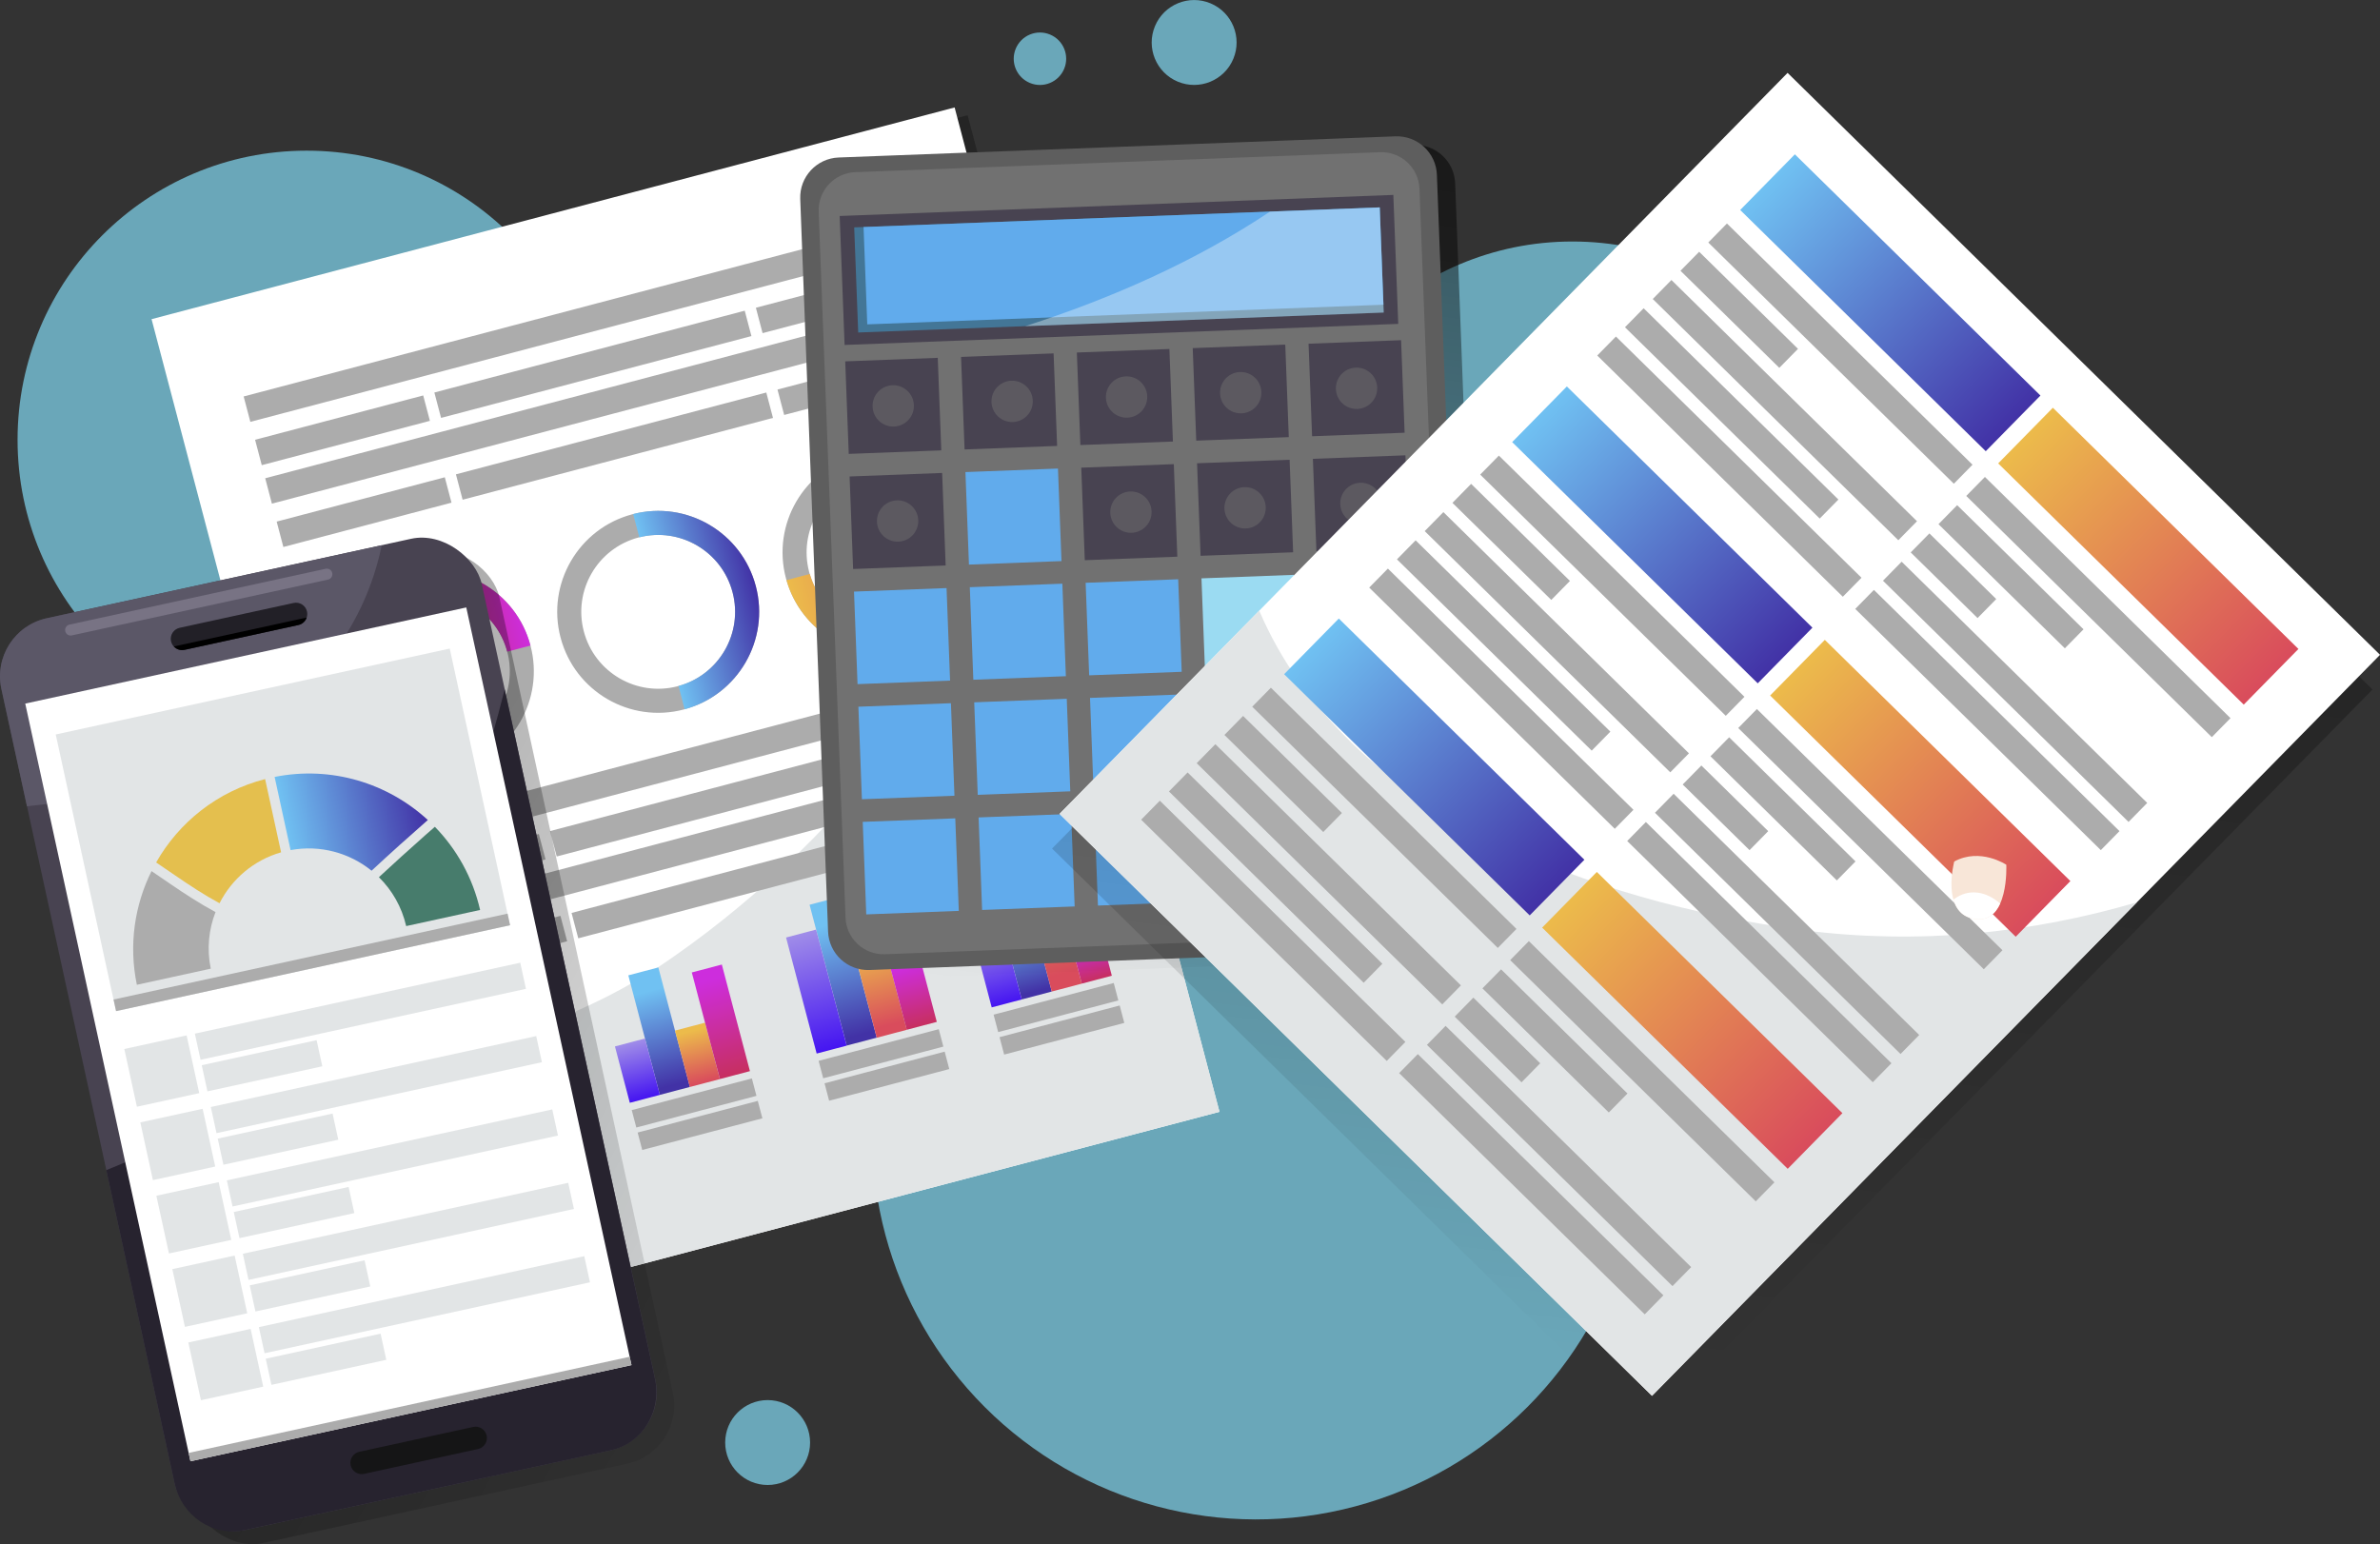 <?xml version="1.0" encoding="UTF-8"?>
<svg id="_レイヤー_2" data-name="レイヤー 2" xmlns="http://www.w3.org/2000/svg" xmlns:xlink="http://www.w3.org/1999/xlink" viewBox="0 0 676.17 438.82">
  <rect x="0" y="0" width="676.17" height="438.82" fill="#333333" stroke="none"/>
  <defs>
    <style>
      .cls-1 {
        fill: #9bdbf2;
      }

      .cls-2 {
        fill: url(#Degradado_sin_nombre_41-7);
      }

      .cls-3 {
        fill: #222027;
      }

      .cls-4 {
        fill: url(#Degradado_sin_nombre_41-5);
      }

      .cls-5 {
        fill: url(#Degradado_sin_nombre_22);
      }

      .cls-5, .cls-6, .cls-7, .cls-8, .cls-9 {
        opacity: .5;
      }

      .cls-10 {
        fill: url(#Degradado_sin_nombre_41-8);
      }

      .cls-11 {
        fill: url(#Degradado_sin_nombre_73-2);
      }

      .cls-12 {
        fill: url(#Degradado_sin_nombre_73-4);
      }

      .cls-13 {
        fill: #5b5767;
      }

      .cls-14 {
        fill: #484351;
      }

      .cls-15 {
        fill: url(#Degradado_sin_nombre_73);
      }

      .cls-16 {
        fill: #61abec;
      }

      .cls-17 {
        fill: #6aa7b9;
      }

      .cls-18, .cls-19 {
        fill: #fff;
      }

      .cls-20 {
        fill: #5e5e5e;
      }

      .cls-21 {
        fill: url(#Degradado_sin_nombre_41-4);
      }

      .cls-22 {
        fill: #477c6c;
      }

      .cls-23 {
        fill: url(#Degradado_sin_nombre_76-3);
      }

      .cls-24 {
        fill: url(#Degradado_sin_nombre_73-6);
      }

      .cls-25 {
        fill: url(#Degradado_sin_nombre_73-8);
      }

      .cls-26 {
        fill: #e2e5e6;
      }

      .cls-27 {
        fill: #437697;
      }

      .cls-28 {
        fill: #787384;
      }

      .cls-29 {
        fill: url(#Degradado_sin_nombre_41);
      }

      .cls-30 {
        fill: #27232f;
      }

      .cls-6, .cls-31 {
        fill: #717171;
      }

      .cls-32 {
        fill: #acacac;
      }

      .cls-7 {
        fill: url(#Degradado_sin_nombre_22-3);
      }

      .cls-8 {
        fill: url(#Degradado_sin_nombre_22-4);
      }

      .cls-33 {
        fill: url(#Degradado_sin_nombre_56-2);
      }

      .cls-34 {
        fill: url(#Degradado_sin_nombre_41-6);
      }

      .cls-35 {
        fill: #e4bf4e;
      }

      .cls-36 {
        fill: url(#Degradado_sin_nombre_56);
      }

      .cls-37 {
        fill: url(#Degradado_sin_nombre_76);
      }

      .cls-9 {
        fill: url(#Degradado_sin_nombre_22-2);
      }

      .cls-38 {
        fill: url(#Degradado_sin_nombre_73-7);
      }

      .cls-39 {
        fill: url(#Degradado_sin_nombre_76-4);
      }

      .cls-40 {
        fill: url(#Degradado_sin_nombre_41-3);
      }

      .cls-41 {
        fill: url(#Degradado_sin_nombre_41-2);
      }

      .cls-42 {
        fill: url(#Degradado_sin_nombre_76-2);
      }

      .cls-43 {
        fill: #f8e6d8;
      }

      .cls-44 {
        fill: url(#Degradado_sin_nombre_73-3);
      }

      .cls-19 {
        opacity: .34;
      }

      .cls-45 {
        fill: url(#Degradado_sin_nombre_56-3);
      }

      .cls-46 {
        fill: url(#Degradado_sin_nombre_76-5);
      }

      .cls-47 {
        fill: url(#Degradado_sin_nombre_41-9);
      }

      .cls-48 {
        fill: #151516;
      }

      .cls-49 {
        fill: url(#Degradado_sin_nombre_73-5);
      }

      .cls-50 {
        fill: url(#Degradado_sin_nombre_56-4);
      }
    </style>
    <linearGradient id="Degradado_sin_nombre_22" data-name="Degradado sin nombre 22" x1="75.64" y1="-14.35" x2="235.68" y2="272.15" gradientTransform="translate(58.96 -43.81) rotate(14.77)" gradientUnits="userSpaceOnUse">
      <stop offset="0" stop-color="#000"/>
      <stop offset="1" stop-color="#000" stop-opacity="0"/>
    </linearGradient>
    <linearGradient id="Degradado_sin_nombre_76" data-name="Degradado sin nombre 76" x1="594.95" y1="45.5" x2="623.82" y2="45.5" gradientTransform="translate(-467.71 284.63) rotate(-14.77)" gradientUnits="userSpaceOnUse">
      <stop offset="0" stop-color="#c62f54"/>
      <stop offset="1" stop-color="#cd2ddd"/>
    </linearGradient>
    <linearGradient id="Degradado_sin_nombre_41" data-name="Degradado sin nombre 41" x1="661.55" y1="59.84" x2="690.03" y2="59.84" gradientTransform="translate(-467.71 284.63) rotate(-14.77)" gradientUnits="userSpaceOnUse">
      <stop offset="0" stop-color="#70c1f2"/>
      <stop offset="1" stop-color="#4232a6"/>
    </linearGradient>
    <linearGradient id="Degradado_sin_nombre_73" data-name="Degradado sin nombre 73" x1="698.88" y1="59.84" x2="756.24" y2="59.84" gradientTransform="translate(-467.71 284.63) rotate(-14.77)" gradientUnits="userSpaceOnUse">
      <stop offset="0" stop-color="#ecbb4b"/>
      <stop offset="1" stop-color="#d94c5c"/>
    </linearGradient>
    <linearGradient id="Degradado_sin_nombre_41-2" data-name="Degradado sin nombre 41" x1="576.32" y1="179.59" x2="576.32" y2="191.9" gradientTransform="translate(-439.64 131.57)" xlink:href="#Degradado_sin_nombre_41"/>
    <linearGradient id="Degradado_sin_nombre_73-2" data-name="Degradado sin nombre 73" x1="585.14" y1="151.28" x2="585.14" y2="188.57" gradientTransform="translate(-443.21 129.74)" xlink:href="#Degradado_sin_nombre_73"/>
    <linearGradient id="Degradado_sin_nombre_56" data-name="Degradado sin nombre 56" x1="567.49" y1="162.65" x2="567.49" y2="192.6" gradientTransform="translate(-440.63 133.99)" gradientUnits="userSpaceOnUse">
      <stop offset="0" stop-color="#afa1e7"/>
      <stop offset="1" stop-color="#4515f1"/>
    </linearGradient>
    <linearGradient id="Degradado_sin_nombre_76-2" data-name="Degradado sin nombre 76" x1="593.97" y1="195.33" x2="593.97" y2="164.66" gradientTransform="translate(-442.22 127.33)" xlink:href="#Degradado_sin_nombre_76"/>
    <linearGradient id="Degradado_sin_nombre_41-3" data-name="Degradado sin nombre 41" x1="631.22" y1="163.34" x2="631.22" y2="190.96" gradientTransform="translate(-443.94 117.89)" xlink:href="#Degradado_sin_nombre_41"/>
    <linearGradient id="Degradado_sin_nombre_73-3" data-name="Degradado sin nombre 73" x1="640.05" y1="177.41" x2="640.05" y2="192.34" gradientTransform="translate(-441.86 115.33)" xlink:href="#Degradado_sin_nombre_73"/>
    <linearGradient id="Degradado_sin_nombre_56-2" data-name="Degradado sin nombre 56" x1="622.4" y1="173.31" x2="622.4" y2="192.62" gradientTransform="translate(-441.28 119.84)" xlink:href="#Degradado_sin_nombre_56"/>
    <linearGradient id="Degradado_sin_nombre_76-3" data-name="Degradado sin nombre 76" x1="648.87" y1="195.33" x2="648.87" y2="164.66" gradientTransform="translate(-444.04 113.33)" xlink:href="#Degradado_sin_nombre_76"/>
    <linearGradient id="Degradado_sin_nombre_41-4" data-name="Degradado sin nombre 41" x1="686.13" y1="158.11" x2="686.13" y2="190.65" gradientTransform="translate(-446.55 104)" xlink:href="#Degradado_sin_nombre_41"/>
    <linearGradient id="Degradado_sin_nombre_73-4" data-name="Degradado sin nombre 73" x1="694.95" y1="166.96" x2="694.95" y2="190.12" gradientTransform="translate(-444.84 101.49)" xlink:href="#Degradado_sin_nombre_73"/>
    <linearGradient id="Degradado_sin_nombre_56-3" data-name="Degradado sin nombre 56" x1="677.3" y1="152.84" x2="677.3" y2="192.59" gradientTransform="translate(-445.33 106.12)" xlink:href="#Degradado_sin_nombre_56"/>
    <linearGradient id="Degradado_sin_nombre_76-4" data-name="Degradado sin nombre 76" x1="703.78" y1="194.31" x2="703.78" y2="175.36" gradientTransform="translate(-444.32 99.13)" xlink:href="#Degradado_sin_nombre_76"/>
    <linearGradient id="Degradado_sin_nombre_41-5" data-name="Degradado sin nombre 41" x1="737.55" y1="171.21" x2="737.55" y2="191.42" gradientTransform="translate(-446.25 90.63)" xlink:href="#Degradado_sin_nombre_41"/>
    <linearGradient id="Degradado_sin_nombre_73-5" data-name="Degradado sin nombre 73" x1="746.38" y1="151.28" x2="746.38" y2="188.57" gradientTransform="translate(-448.54 88.63)" xlink:href="#Degradado_sin_nombre_73"/>
    <linearGradient id="Degradado_sin_nombre_56-4" data-name="Degradado sin nombre 56" x1="728.73" y1="168.5" x2="728.73" y2="192.62" gradientTransform="translate(-445.32 92.79)" xlink:href="#Degradado_sin_nombre_56"/>
    <linearGradient id="Degradado_sin_nombre_76-5" data-name="Degradado sin nombre 76" x1="755.2" y1="193.67" x2="755.2" y2="182.13" gradientTransform="translate(-445.06 85.89)" xlink:href="#Degradado_sin_nombre_76"/>
    <linearGradient id="Degradado_sin_nombre_22-2" data-name="Degradado sin nombre 22" x1="211.61" y1="79.79" x2="463.4" y2="309.52" gradientTransform="translate(-229.4 111.93)" xlink:href="#Degradado_sin_nombre_22"/>
    <linearGradient id="Degradado_sin_nombre_41-6" data-name="Degradado sin nombre 41" x1="324.26" y1="122.2" x2="364.18" y2="122.2" gradientTransform="translate(-261.43 185.96) rotate(-12.29)" xlink:href="#Degradado_sin_nombre_41"/>
    <linearGradient id="Degradado_sin_nombre_22-3" data-name="Degradado sin nombre 22" x1="416.77" y1="-20.87" x2="372.87" y2="226.33" gradientTransform="translate(-71.49 71.88) rotate(-2.18)" xlink:href="#Degradado_sin_nombre_22"/>
    <linearGradient id="Degradado_sin_nombre_22-4" data-name="Degradado sin nombre 22" x1="-234.15" y1="752.2" x2="23.7" y2="1090.06" gradientTransform="translate(566.98 -734.97)" xlink:href="#Degradado_sin_nombre_22"/>
    <linearGradient id="Degradado_sin_nombre_41-7" data-name="Degradado sin nombre 41" x1="-186.2" y1="823.5" x2="-88.41" y2="823.5" gradientTransform="translate(674.32 -737.5)" xlink:href="#Degradado_sin_nombre_41"/>
    <linearGradient id="Degradado_sin_nombre_73-6" data-name="Degradado sin nombre 73" x1="-83.46" y1="823.5" x2="14.34" y2="823.5" gradientTransform="translate(644.87 -665.49)" xlink:href="#Degradado_sin_nombre_73"/>
    <linearGradient id="Degradado_sin_nombre_41-8" data-name="Degradado sin nombre 41" x1="-186.21" y1="915.94" x2="-88.41" y2="915.94" gradientTransform="translate(609.54 -763.99)" xlink:href="#Degradado_sin_nombre_41"/>
    <linearGradient id="Degradado_sin_nombre_73-7" data-name="Degradado sin nombre 73" x1="-83.46" y1="915.94" x2="14.33" y2="915.94" gradientTransform="translate(580.09 -691.99)" xlink:href="#Degradado_sin_nombre_73"/>
    <linearGradient id="Degradado_sin_nombre_41-9" data-name="Degradado sin nombre 41" x1="-186.21" y1="1008.38" x2="-88.41" y2="1008.38" gradientTransform="translate(544.76 -790.49)" xlink:href="#Degradado_sin_nombre_41"/>
    <linearGradient id="Degradado_sin_nombre_73-8" data-name="Degradado sin nombre 73" x1="-83.47" y1="1008.38" x2="14.33" y2="1008.38" gradientTransform="translate(515.31 -718.49)" xlink:href="#Degradado_sin_nombre_73"/>
  </defs>
  <g id="OBJECTS">
    <g>
      <circle class="cls-17" cx="87.13" cy="124.95" r="82.14"/>
      <circle class="cls-17" cx="446.73" cy="150.76" r="82.14"/>
      <circle class="cls-17" cx="339.24" cy="12.06" r="12.06" transform="translate(197.33 320.43) rotate(-67.32)"/>
      <circle class="cls-17" cx="295.45" cy="16.68" r="7.45" transform="translate(166.47 283.02) rotate(-67.39)"/>
      <circle class="cls-17" cx="218.09" cy="409.87" r="12.06"/>
      <circle class="cls-17" cx="356.85" cy="322.7" r="109.01" transform="translate(-123.66 346.85) rotate(-45)"/>
      <rect class="cls-5" x="80.48" y="57.93" width="235.95" height="295.13" transform="translate(-45.84 57.39) rotate(-14.77)"/>
      <rect class="cls-18" x="76.79" y="55.72" width="235.95" height="295.13" transform="translate(-45.4 56.38) rotate(-14.77)"/>
      <path class="cls-26" d="M254.8,211.23c-20.07,25.36-42.21,46.48-68.2,63.85-26.86,17.06-58.3,26.82-88.92,22.7l20.64,78.27,228.15-60.16-50.13-190.09c-7.8,30.42-21.28,59.47-41.54,85.42Z"/>
      <path class="cls-32" d="M115.66,162.99c-15.32,4.04-24.46,19.73-20.42,35.05,4.04,15.32,19.73,24.46,35.05,20.42,15.32-4.04,24.46-19.73,20.42-35.05-4.04-15.32-19.73-24.46-35.05-20.42ZM128.55,211.85c-11.67,3.08-23.62-3.89-26.7-15.56-3.08-11.67,3.89-23.62,15.56-26.7,11.67-3.08,23.62,3.89,26.7,15.56,3.08,11.67-3.89,23.62-15.56,26.7Z"/>
      <path class="cls-32" d="M179.68,146.11c-15.32,4.04-24.46,19.73-20.42,35.05,4.04,15.32,19.73,24.46,35.05,20.42,15.32-4.04,24.46-19.73,20.42-35.05-4.04-15.32-19.73-24.46-35.05-20.42ZM192.57,194.97c-11.67,3.08-23.62-3.89-26.7-15.56-3.08-11.67,3.89-23.62,15.56-26.7,11.67-3.08,23.62,3.89,26.7,15.56,3.08,11.67-3.89,23.62-15.56,26.7Z"/>
      <path class="cls-32" d="M243.7,129.22c-15.32,4.04-24.46,19.73-20.42,35.05,4.04,15.32,19.73,24.46,35.05,20.42,15.32-4.04,24.46-19.73,20.42-35.05-4.04-15.32-19.73-24.46-35.05-20.42ZM256.59,178.09c-11.67,3.08-23.62-3.89-26.7-15.56s3.89-23.62,15.56-26.7c11.67-3.08,23.62,3.89,26.7,15.56,3.08,11.67-3.89,23.62-15.56,26.7Z"/>
      <path class="cls-37" d="M115.66,162.99c-.06.02-.12.04-.18.05l1.74,6.61c.06-.02.12-.04.18-.05,11.67-3.08,23.62,3.89,26.7,15.56,0,0,0,0,0,0l6.61-1.74s0,0,0,0c-4.04-15.32-19.73-24.46-35.05-20.42Z"/>
      <path class="cls-29" d="M179.89,146.06l1.74,6.61c11.6-2.94,23.43,4,26.49,15.6,3.06,11.6-3.81,23.48-15.35,26.64l1.74,6.61c15.19-4.12,24.24-19.74,20.22-34.99-4.02-15.25-19.59-24.38-34.84-20.47Z"/>
      <path class="cls-15" d="M243.9,129.18l1.74,6.61c11.61-2.95,23.45,4,26.51,15.6,3.08,11.67-3.89,23.62-15.56,26.7-11.48,3.03-23.23-3.67-26.53-15l-6.61,1.74c4.27,14.98,19.76,23.85,34.89,19.86,15.32-4.04,24.46-19.73,20.42-35.05-4.02-15.25-19.6-24.38-34.86-20.47Z"/>
      <rect class="cls-32" x="99.79" y="212.07" width="196.55" height="7.46" transform="translate(-48.48 57.64) rotate(-14.77)"/>
      <rect class="cls-32" x="105.47" y="243.14" width="49.4" height="7.46" transform="translate(-58.65 41.35) rotate(-14.77)"/>
      <rect class="cls-32" x="247.75" y="205.62" width="49.4" height="7.46" transform="translate(-44.38 76.39) rotate(-14.77)"/>
      <rect class="cls-32" x="155.71" y="224.38" width="91.19" height="7.46" transform="translate(-51.51 58.87) rotate(-14.77)"/>
      <rect class="cls-32" x="105.92" y="235.31" width="196.55" height="7.46" transform="translate(-54.2 59.97) rotate(-14.77)"/>
      <rect class="cls-32" x="111.6" y="266.39" width="49.4" height="7.46" transform="translate(-64.37 43.68) rotate(-14.77)"/>
      <rect class="cls-32" x="253.88" y="228.87" width="49.4" height="7.46" transform="translate(-50.1 78.72) rotate(-14.77)"/>
      <rect class="cls-32" x="161.84" y="247.63" width="91.19" height="7.46" transform="translate(-57.24 61.2) rotate(-14.77)"/>
      <rect class="cls-32" x="66.93" y="87.46" width="196.55" height="7.46" transform="translate(-17.79 45.14) rotate(-14.77)"/>
      <rect class="cls-32" x="72.61" y="118.53" width="49.4" height="7.46" transform="translate(-27.96 28.85) rotate(-14.77)"/>
      <rect class="cls-32" x="214.89" y="81.01" width="49.4" height="7.46" transform="translate(-13.69 63.89) rotate(-14.77)"/>
      <rect class="cls-32" x="122.85" y="99.77" width="91.19" height="7.46" transform="translate(-20.82 46.37) rotate(-14.77)"/>
      <rect class="cls-32" x="73.06" y="110.7" width="196.55" height="7.46" transform="translate(-23.52 47.47) rotate(-14.77)"/>
      <rect class="cls-32" x="78.74" y="141.78" width="49.4" height="7.46" transform="translate(-33.68 31.18) rotate(-14.77)"/>
      <rect class="cls-32" x="221.02" y="104.26" width="49.4" height="7.46" transform="translate(-19.41 66.22) rotate(-14.77)"/>
      <rect class="cls-32" x="128.98" y="123.02" width="91.19" height="7.46" transform="translate(-26.55 48.7) rotate(-14.77)"/>
      <rect class="cls-41" x="132.25" y="308.55" width="8.82" height="15.66" transform="translate(-76.15 45.3) rotate(-14.77)"/>
      <rect class="cls-11" x="137.5" y="281" width="8.82" height="41.38" transform="translate(-72.24 46.16) rotate(-14.77)"/>
      <rect class="cls-36" x="122.43" y="300.93" width="8.82" height="25.7" transform="translate(-75.81 42.71) rotate(-14.77)"/>
      <rect class="cls-42" x="147.32" y="288.65" width="8.82" height="31.32" transform="translate(-72.58 48.75) rotate(-14.77)"/>
      <rect class="cls-40" x="182.85" y="275.41" width="8.82" height="35.12" transform="translate(-68.51 57.43) rotate(-14.77)"/>
      <rect class="cls-44" x="193.75" y="291.41" width="8.82" height="16.57" transform="translate(-69.87 60.44) rotate(-14.77)"/>
      <rect class="cls-33" x="176.69" y="295.91" width="8.82" height="16.57" transform="translate(-71.58 56.23) rotate(-14.77)"/>
      <rect class="cls-23" x="200.4" y="274.65" width="8.82" height="31.32" transform="translate(-67.25 61.82) rotate(-14.77)"/>
      <rect class="cls-21" x="235.14" y="255.25" width="8.82" height="41.38" transform="translate(-62.44 70.2) rotate(-14.77)"/>
      <rect class="cls-12" x="245.68" y="268.43" width="8.82" height="25.7" transform="translate(-63.45 73.07) rotate(-14.77)"/>
      <rect class="cls-45" x="227.54" y="264.67" width="8.82" height="34.1" transform="translate(-64.17 68.46) rotate(-14.77)"/>
      <rect class="cls-39" x="255.02" y="272.42" width="8.82" height="19.35" transform="translate(-63.36 75.48) rotate(-14.77)"/>
      <rect class="cls-32" x="126.47" y="324.82" width="35.3" height="5.12" transform="translate(-78.71 47.57) rotate(-14.77)"/>
      <rect class="cls-32" x="128.16" y="331.2" width="35.3" height="5.12" transform="translate(-80.28 48.21) rotate(-14.77)"/>
      <rect class="cls-32" x="179.56" y="310.82" width="35.3" height="5.12" transform="translate(-73.39 60.64) rotate(-14.77)"/>
      <rect class="cls-32" x="181.24" y="317.2" width="35.3" height="5.12" transform="translate(-74.96 61.28) rotate(-14.77)"/>
      <rect class="cls-32" x="232.65" y="296.82" width="35.3" height="5.12" transform="translate(-68.06 73.72) rotate(-14.77)"/>
      <rect class="cls-32" x="234.33" y="303.2" width="35.3" height="5.12" transform="translate(-69.63 74.36) rotate(-14.77)"/>
      <rect class="cls-4" x="286.87" y="257.56" width="8.82" height="25.7" transform="translate(-59.32 83.21) rotate(-14.77)"/>
      <rect class="cls-49" x="293.4" y="239.89" width="8.82" height="41.38" transform="translate(-56.6 84.55) rotate(-14.77)"/>
      <rect class="cls-50" x="278.97" y="264.74" width="8.82" height="20.69" transform="translate(-60.77 81.35) rotate(-14.77)"/>
      <rect class="cls-46" x="305.71" y="266.75" width="8.82" height="11.78" transform="translate(-59.27 88.09) rotate(-14.77)"/>
      <rect class="cls-32" x="282.37" y="283.7" width="35.3" height="5.12" transform="translate(-63.08 85.96) rotate(-14.77)"/>
      <rect class="cls-32" x="284.06" y="290.09" width="35.3" height="5.12" transform="translate(-64.65 86.6) rotate(-14.77)"/>
      <rect class="cls-9" x="28.42" y="165.07" width="139.69" height="265.12" rx="16.88" ry="16.88" transform="translate(-61.13 27.75) rotate(-12.3)"/>
      <rect class="cls-14" x="23.42" y="161.34" width="139.69" height="265.12" rx="16.88" ry="16.88" transform="translate(-60.45 26.6) rotate(-12.3)"/>
      <path class="cls-13" d="M108.45,154.92l-95.16,20.74c-9.11,1.98-14.88,10.98-12.9,20.09l7.27,33.34c45.16-4.48,91.4-28.72,100.79-74.17Z"/>
      <path class="cls-30" d="M89.62,295.76c-18.2,16.33-38.23,28.29-59.42,36.71l19.4,88.99c2.03,9.29,10.9,15.25,19.83,13.31l104.16-22.7c8.92-1.95,14.52-11.06,12.49-20.35l-42.69-195.86c-9.43,37.8-24.96,73.31-53.77,99.9Z"/>
      <rect class="cls-18" x="29.15" y="183.74" width="128.24" height="220.33" transform="translate(-60.45 26.6) rotate(-12.3)"/>
      <rect class="cls-26" x="23.07" y="195.57" width="114.57" height="80.45" transform="translate(-48.37 22.52) rotate(-12.3)"/>
      <rect class="cls-32" x="52.35" y="399.15" width="128.24" height="2.43" transform="translate(-82.58 33.98) rotate(-12.3)"/>
      <path class="cls-3" d="M52.41,184.65l32.37-7.06c1.73-.38,2.83-2.09,2.45-3.82h0c-.38-1.73-2.09-2.83-3.82-2.45l-32.37,7.06c-1.73.38-2.83,2.09-2.45,3.82h0c.38,1.73,2.09,2.83,3.82,2.45Z"/>
      <path class="cls-48" d="M103.44,418.77l32.37-7.06c1.73-.38,2.83-2.09,2.45-3.82h0c-.38-1.73-2.09-2.83-3.82-2.45l-32.37,7.06c-1.73.38-2.83,2.09-2.45,3.82h0c.38,1.73,2.09,2.83,3.82,2.45Z"/>
      <rect class="cls-32" x="31.28" y="271.77" width="114.57" height="3.37" transform="translate(-56.2 25.13) rotate(-12.3)"/>
      <path class="cls-34" d="M105.57,247.39c5.25-4.88,10.59-9.68,15.98-14.4-11.35-10.43-27.33-15.47-43.53-12.24l4.53,20.79c8.45-1.56,16.77.81,23.01,5.85Z"/>
      <path class="cls-22" d="M120.5,237.6c-4.33,3.83-8.61,7.71-12.85,11.64,3.73,3.67,6.49,8.41,7.75,13.89l21-4.58c-2.11-9.24-6.68-17.29-12.85-23.63-1.02.89-2.04,1.78-3.05,2.67Z"/>
      <path class="cls-35" d="M44.36,245.05c1.81,1.22,3.61,2.45,5.41,3.69,4.09,2.8,8.24,5.55,12.6,7.9,3.47-6.84,9.66-12.22,17.49-14.47l-4.54-20.81c-13.58,3.48-24.49,12.3-30.96,23.69Z"/>
      <path class="cls-32" d="M48.27,251.07c-1.74-1.19-3.48-2.38-5.22-3.56-4.8,9.66-6.52,20.93-4.17,32.3l21-4.58c-1.16-5.58-.58-11.13,1.35-16.08-4.49-2.41-8.75-5.2-12.97-8.08Z"/>
      <rect class="cls-26" x="36.88" y="295.94" width="18.12" height="16.79" transform="translate(-63.76 16.76) rotate(-12.3)"/>
      <rect class="cls-26" x="55.06" y="283.54" width="94.62" height="7.6" transform="translate(-58.84 28.39) rotate(-12.3)"/>
      <rect class="cls-26" x="57.72" y="299.03" width="33.4" height="7.6" transform="translate(-62.78 22.79) rotate(-12.3)"/>
      <rect class="cls-26" x="41.42" y="316.79" width="18.12" height="16.79" transform="translate(-68.09 18.21) rotate(-12.3)"/>
      <rect class="cls-26" x="59.6" y="304.38" width="94.62" height="7.6" transform="translate(-63.18 29.84) rotate(-12.3)"/>
      <rect class="cls-26" x="62.26" y="319.88" width="33.4" height="7.6" transform="translate(-67.12 24.24) rotate(-12.3)"/>
      <rect class="cls-26" x="45.97" y="337.64" width="18.12" height="16.79" transform="translate(-72.42 19.65) rotate(-12.3)"/>
      <rect class="cls-26" x="64.15" y="325.23" width="94.62" height="7.6" transform="translate(-67.51 31.28) rotate(-12.3)"/>
      <rect class="cls-26" x="66.81" y="340.73" width="33.4" height="7.6" transform="translate(-71.45 25.69) rotate(-12.3)"/>
      <rect class="cls-26" x="50.51" y="358.49" width="18.12" height="16.79" transform="translate(-76.76 21.1) rotate(-12.3)"/>
      <rect class="cls-26" x="68.69" y="346.08" width="94.62" height="7.6" transform="translate(-71.85 32.73) rotate(-12.3)"/>
      <rect class="cls-26" x="71.35" y="361.58" width="33.4" height="7.6" transform="translate(-75.79 27.13) rotate(-12.3)"/>
      <rect class="cls-26" x="55.06" y="379.33" width="18.12" height="16.79" transform="translate(-81.1 22.55) rotate(-12.3)"/>
      <rect class="cls-26" x="73.24" y="366.93" width="94.62" height="7.6" transform="translate(-76.18 34.17) rotate(-12.3)"/>
      <rect class="cls-26" x="75.89" y="382.42" width="33.4" height="7.6" transform="translate(-80.12 28.58) rotate(-12.3)"/>
      <path d="M49.4,183.69c.75.8,1.87,1.2,3.02.95l32.37-7.06c1.14-.25,2-1.09,2.35-2.12l-37.74,8.22Z"/>
      <path class="cls-28" d="M20.41,180.54l72.78-15.86c.85-.18,1.39-1.02,1.2-1.87h0c-.18-.85-1.02-1.39-1.87-1.2l-72.78,15.86c-.85.18-1.39,1.02-1.2,1.87h0c.18.85,1.02,1.39,1.87,1.2Z"/>
      <path class="cls-18" d="M428.73,129.27c.74-3.18,3.95-5.14,7.17-4.61l20.53,3.36c2.28.37,4.05,2.34,3.97,4.66-.1,2.8-2.62,4.79-5.29,4.35l-4.81-.79c-.52-.08-.87-.57-.78-1.09h0c.08-.52.57-.87,1.09-.78l4.69.77c1.37.22,2.76-.57,3.11-1.91.41-1.54-.6-3.06-2.14-3.31l-20.75-3.4c-2.12-.35-4.27.86-4.88,2.93-.74,2.49.88,5,3.37,5.41l25.23,4.13c3.12.51,6.24-1.39,6.95-4.47.79-3.38-1.46-6.68-4.83-7.23l-16.05-2.63c-.52-.08-.87-.57-.78-1.09h0c.08-.52.57-.87,1.09-.78l15.82,2.59c4.03.66,7.06,4.22,6.78,8.29-.32,4.67-4.58,7.96-9.09,7.22l-25.43-4.17c-3.47-.57-5.79-3.97-4.98-7.45Z"/>
      <path class="cls-7" d="M410.41,272.04l-158.17,6.01c-6.27.24-11.55-4.65-11.79-10.92l-7.91-208.15c-.24-6.27,4.65-11.55,10.92-11.79l158.17-6.01c6.27-.24,11.55,4.65,11.79,10.92l7.91,208.15c.24,6.27-4.65,11.55-10.92,11.79Z"/>
      <path class="cls-20" d="M405.22,269.6l-158.17,6.01c-6.27.24-11.55-4.65-11.79-10.92l-7.91-208.15c-.24-6.27,4.65-11.55,10.92-11.79l158.17-6.01c6.27-.24,11.55,4.65,11.79,10.92l7.91,208.15c.24,6.27-4.65,11.55-10.92,11.79Z"/>
      <path class="cls-31" d="M400.5,265.46l-149.05,5.67c-5.98.23-11.01-4.43-11.23-10.41l-7.63-200.57c-.23-5.98,4.43-11.01,10.41-11.23l149.05-5.67c5.98-.23,11.01,4.43,11.23,10.41l7.63,200.57c.23,5.98-4.43,11.01-10.41,11.23Z"/>
      <rect class="cls-14" x="239.2" y="58.38" width="157.41" height="36.67" transform="translate(-2.69 12.13) rotate(-2.18)"/>
      <rect class="cls-27" x="243.2" y="61.77" width="149.41" height="29.89" transform="translate(-2.69 12.13) rotate(-2.18)"/>
      <rect class="cls-16" x="245.81" y="61.72" width="146.76" height="27.68" transform="translate(-2.64 12.18) rotate(-2.18)"/>
      <rect class="cls-14" x="240.62" y="102.17" width="26.31" height="26.31" transform="translate(-4.2 9.73) rotate(-2.18)"/>
      <rect class="cls-14" x="273.53" y="100.92" width="26.31" height="26.31" transform="translate(-4.13 10.97) rotate(-2.18)"/>
      <rect class="cls-14" x="306.43" y="99.67" width="26.31" height="26.31" transform="translate(-4.06 12.22) rotate(-2.18)"/>
      <rect class="cls-14" x="339.34" y="98.42" width="26.31" height="26.31" transform="translate(-3.98 13.47) rotate(-2.18)"/>
      <rect class="cls-14" x="372.25" y="97.17" width="26.31" height="26.31" transform="translate(-3.91 14.72) rotate(-2.18)"/>
      <rect class="cls-14" x="241.86" y="134.88" width="26.31" height="26.31" transform="translate(-5.44 9.8) rotate(-2.18)"/>
      <rect class="cls-16" x="274.77" y="133.63" width="26.31" height="26.31" transform="translate(-5.37 11.05) rotate(-2.18)"/>
      <rect class="cls-14" x="307.68" y="132.38" width="26.31" height="26.31" transform="translate(-5.3 12.3) rotate(-2.18)"/>
      <rect class="cls-14" x="340.58" y="131.13" width="26.31" height="26.31" transform="translate(-5.23 13.55) rotate(-2.18)"/>
      <rect class="cls-14" x="373.49" y="129.88" width="26.31" height="26.31" transform="translate(-5.16 14.79) rotate(-2.18)"/>
      <rect class="cls-16" x="243.11" y="167.59" width="26.31" height="26.31" transform="translate(-6.68 9.87) rotate(-2.18)"/>
      <rect class="cls-16" x="276.01" y="166.34" width="26.31" height="26.31" transform="translate(-6.61 11.12) rotate(-2.18)"/>
      <rect class="cls-16" x="308.92" y="165.09" width="26.31" height="26.31" transform="translate(-6.54 12.37) rotate(-2.18)"/>
      <rect class="cls-1" x="341.83" y="163.84" width="26.31" height="26.31" transform="translate(-6.47 13.61) rotate(-2.18)"/>
      <rect class="cls-1" x="374.74" y="162.59" width="26.31" height="26.31" transform="translate(-6.4 14.87) rotate(-2.18)"/>
      <rect class="cls-16" x="244.35" y="200.3" width="26.31" height="26.31" transform="translate(-7.92 9.94) rotate(-2.18)"/>
      <rect class="cls-16" x="277.26" y="199.05" width="26.31" height="26.31" transform="translate(-7.85 11.19) rotate(-2.18)"/>
      <rect class="cls-16" x="310.16" y="197.8" width="26.31" height="26.31" transform="translate(-7.78 12.44) rotate(-2.18)"/>
      <rect class="cls-16" x="245.59" y="233.02" width="26.31" height="26.31" transform="translate(-9.17 10.01) rotate(-2.18)"/>
      <rect class="cls-16" x="278.5" y="231.76" width="26.31" height="26.31" transform="translate(-9.09 11.26) rotate(-2.18)"/>
      <rect class="cls-16" x="311.41" y="230.51" width="26.31" height="26.31" transform="translate(-9.02 12.51) rotate(-2.18)"/>
      <rect class="cls-1" x="343.69" y="196.54" width="26.31" height="59.05" transform="translate(-8.33 13.72) rotate(-2.18)"/>
      <rect class="cls-1" x="376.6" y="195.29" width="26.31" height="59.05" transform="translate(-8.26 14.97) rotate(-2.18)"/>
      <path class="cls-19" d="M391.99,58.94l-31.18,1.19c-21.12,14.08-44.87,24.59-69.55,32.55l101.86-3.87-1.14-29.87Z"/>
      <path class="cls-6" d="M247.91,115.55c.12,3.24,2.85,5.77,6.09,5.64,3.24-.12,5.77-2.85,5.64-6.09-.12-3.24-2.85-5.77-6.09-5.64-3.24.12-5.77,2.85-5.64,6.09Z"/>
      <path class="cls-6" d="M281.69,114.27c.12,3.24,2.85,5.77,6.09,5.64,3.24-.12,5.77-2.85,5.64-6.09-.12-3.24-2.85-5.77-6.09-5.64-3.24.12-5.77,2.85-5.64,6.09Z"/>
      <path class="cls-6" d="M314.2,113.03c.12,3.24,2.85,5.77,6.09,5.64,3.24-.12,5.77-2.85,5.64-6.09-.12-3.24-2.85-5.77-6.09-5.64-3.24.12-5.77,2.85-5.64,6.09Z"/>
      <path class="cls-6" d="M346.63,111.8c.12,3.24,2.85,5.77,6.09,5.64,3.24-.12,5.77-2.85,5.64-6.09-.12-3.24-2.85-5.77-6.09-5.64-3.24.12-5.77,2.85-5.64,6.09Z"/>
      <path class="cls-6" d="M379.54,110.55c.12,3.24,2.85,5.77,6.09,5.64s5.77-2.85,5.64-6.09c-.12-3.24-2.85-5.77-6.09-5.64-3.24.12-5.77,2.85-5.64,6.09Z"/>
      <path class="cls-6" d="M249.15,148.26c.12,3.24,2.85,5.77,6.09,5.64,3.24-.12,5.77-2.85,5.64-6.09-.12-3.24-2.85-5.77-6.09-5.64-3.24.12-5.77,2.85-5.64,6.09Z"/>
      <path class="cls-6" d="M315.44,145.74c.12,3.24,2.85,5.77,6.09,5.64,3.24-.12,5.77-2.85,5.64-6.09-.12-3.24-2.85-5.77-6.09-5.64-3.24.12-5.77,2.85-5.64,6.09Z"/>
      <path class="cls-6" d="M347.87,144.51c.12,3.24,2.85,5.77,6.09,5.64,3.24-.12,5.77-2.85,5.64-6.09-.12-3.24-2.85-5.77-6.09-5.64-3.24.12-5.77,2.85-5.64,6.09Z"/>
      <path class="cls-6" d="M380.78,143.26c.12,3.24,2.85,5.77,6.09,5.64,3.24-.12,5.77-2.85,5.64-6.09s-2.85-5.77-6.09-5.64c-3.24.12-5.77,2.85-5.64,6.09Z"/>
      <rect class="cls-8" x="368.48" y="70.94" width="235.95" height="295.13" transform="translate(292.57 -278.27) rotate(44.49)"/>
      <rect class="cls-18" x="370.62" y="61.09" width="235.95" height="295.13" transform="translate(286.28 -282.6) rotate(44.49)"/>
      <path class="cls-26" d="M512.45,264.32c-32.05-4.29-61.52-12.52-89.74-25.99-28.39-14.37-52.84-36.41-64.96-64.83l-56.73,57.75,168.31,165.35,137.77-140.23c-30.13,8.85-61.99,12.1-94.65,7.95Z"/>
      <rect class="cls-2" x="488.14" y="74.95" width="97.8" height="22.17" transform="translate(214.23 -351.7) rotate(44.49)"/>
      <rect class="cls-24" x="561.43" y="146.95" width="97.8" height="22.17" transform="translate(285.7 -382.42) rotate(44.49)"/>
      <rect class="cls-32" x="473.95" y="96.69" width="97.8" height="7.57" transform="translate(220.29 -337.61) rotate(44.49)"/>
      <rect class="cls-32" x="547.24" y="168.7" width="97.8" height="7.57" transform="translate(291.76 -368.33) rotate(44.49)"/>
      <rect class="cls-32" x="474.44" y="84.24" width="39.36" height="7.57" transform="translate(203.32 -321.04) rotate(44.49)"/>
      <rect class="cls-32" x="546.16" y="160.09" width="50.33" height="7.57" transform="translate(278.61 -353.41) rotate(44.49)"/>
      <rect class="cls-32" x="458.18" y="112.75" width="97.8" height="7.57" transform="translate(227.02 -321.96) rotate(44.49)"/>
      <rect class="cls-32" x="541.67" y="159.81" width="26.62" height="7.57" transform="translate(273.73 -342.04) rotate(44.49)"/>
      <rect class="cls-32" x="453.19" y="113.68" width="77.56" height="7.57" transform="translate(223.34 -311.1) rotate(44.49)"/>
      <rect class="cls-32" x="523.59" y="192.78" width="97.8" height="7.57" transform="translate(301.85 -344.85) rotate(44.49)"/>
      <rect class="cls-32" x="442.41" y="128.8" width="97.8" height="7.57" transform="translate(233.75 -306.3) rotate(44.49)"/>
      <rect class="cls-32" x="515.7" y="200.8" width="97.8" height="7.57" transform="translate(305.22 -337.03) rotate(44.49)"/>
      <rect class="cls-10" x="423.36" y="140.89" width="97.8" height="22.17" transform="translate(241.87 -287.39) rotate(44.49)"/>
      <rect class="cls-38" x="496.65" y="212.9" width="97.8" height="22.17" transform="translate(313.34 -318.12) rotate(44.49)"/>
      <rect class="cls-32" x="409.16" y="162.64" width="97.8" height="7.57" transform="translate(247.93 -273.31) rotate(44.49)"/>
      <rect class="cls-32" x="482.46" y="234.64" width="97.8" height="7.57" transform="translate(319.4 -304.03) rotate(44.49)"/>
      <rect class="cls-32" x="409.65" y="150.19" width="39.36" height="7.57" transform="translate(230.97 -256.74) rotate(44.49)"/>
      <rect class="cls-32" x="481.38" y="226.04" width="50.33" height="7.57" transform="translate(306.26 -289.11) rotate(44.49)"/>
      <rect class="cls-32" x="393.39" y="178.69" width="97.8" height="7.57" transform="translate(254.66 -257.65) rotate(44.49)"/>
      <rect class="cls-32" x="476.89" y="225.75" width="26.62" height="7.57" transform="translate(301.37 -277.74) rotate(44.49)"/>
      <rect class="cls-32" x="388.41" y="179.62" width="77.56" height="7.57" transform="translate(250.98 -246.8) rotate(44.49)"/>
      <rect class="cls-32" x="458.8" y="258.72" width="97.8" height="7.57" transform="translate(329.5 -280.55) rotate(44.49)"/>
      <rect class="cls-32" x="377.62" y="194.74" width="97.8" height="7.57" transform="translate(261.39 -242) rotate(44.49)"/>
      <rect class="cls-32" x="450.92" y="266.75" width="97.8" height="7.57" transform="translate(332.86 -272.73) rotate(44.49)"/>
      <rect class="cls-47" x="358.57" y="206.84" width="97.8" height="22.17" transform="translate(269.52 -223.09) rotate(44.49)"/>
      <rect class="cls-25" x="431.87" y="278.84" width="97.8" height="22.17" transform="translate(340.99 -253.82) rotate(44.49)"/>
      <rect class="cls-32" x="344.38" y="228.58" width="97.8" height="7.57" transform="translate(275.58 -209) rotate(44.49)"/>
      <rect class="cls-32" x="417.67" y="300.59" width="97.8" height="7.57" transform="translate(347.05 -239.73) rotate(44.49)"/>
      <rect class="cls-32" x="344.87" y="216.13" width="39.36" height="7.57" transform="translate(258.61 -192.44) rotate(44.49)"/>
      <rect class="cls-32" x="416.59" y="291.98" width="50.33" height="7.57" transform="translate(333.9 -224.81) rotate(44.49)"/>
      <rect class="cls-32" x="328.61" y="244.63" width="97.8" height="7.57" transform="translate(282.3 -193.35) rotate(44.49)"/>
      <rect class="cls-32" x="412.11" y="291.7" width="26.62" height="7.57" transform="translate(329.02 -213.43) rotate(44.49)"/>
      <rect class="cls-32" x="323.63" y="245.57" width="77.56" height="7.57" transform="translate(278.63 -182.5) rotate(44.49)"/>
      <rect class="cls-32" x="394.02" y="324.67" width="97.8" height="7.57" transform="translate(357.14 -216.25) rotate(44.49)"/>
      <rect class="cls-32" x="312.84" y="260.69" width="97.8" height="7.57" transform="translate(289.03 -177.7) rotate(44.49)"/>
      <rect class="cls-32" x="386.13" y="332.69" width="97.8" height="7.57" transform="translate(360.5 -208.42) rotate(44.49)"/>
      <path class="cls-43" d="M555.21,244.77s-3.93,14.74,5.68,16.33c9.98,1.64,9.11-15.4,9.11-15.4,0,0-7.38-4.94-14.8-.92Z"/>
      <path class="cls-18" d="M554.98,255.61c.77,2.66,2.47,4.91,5.91,5.48,3.84.63,6.07-1.5,7.36-4.37-3.84-3.39-8.93-4.5-13.28-1.11Z"/>
    </g>
  </g>
</svg>
